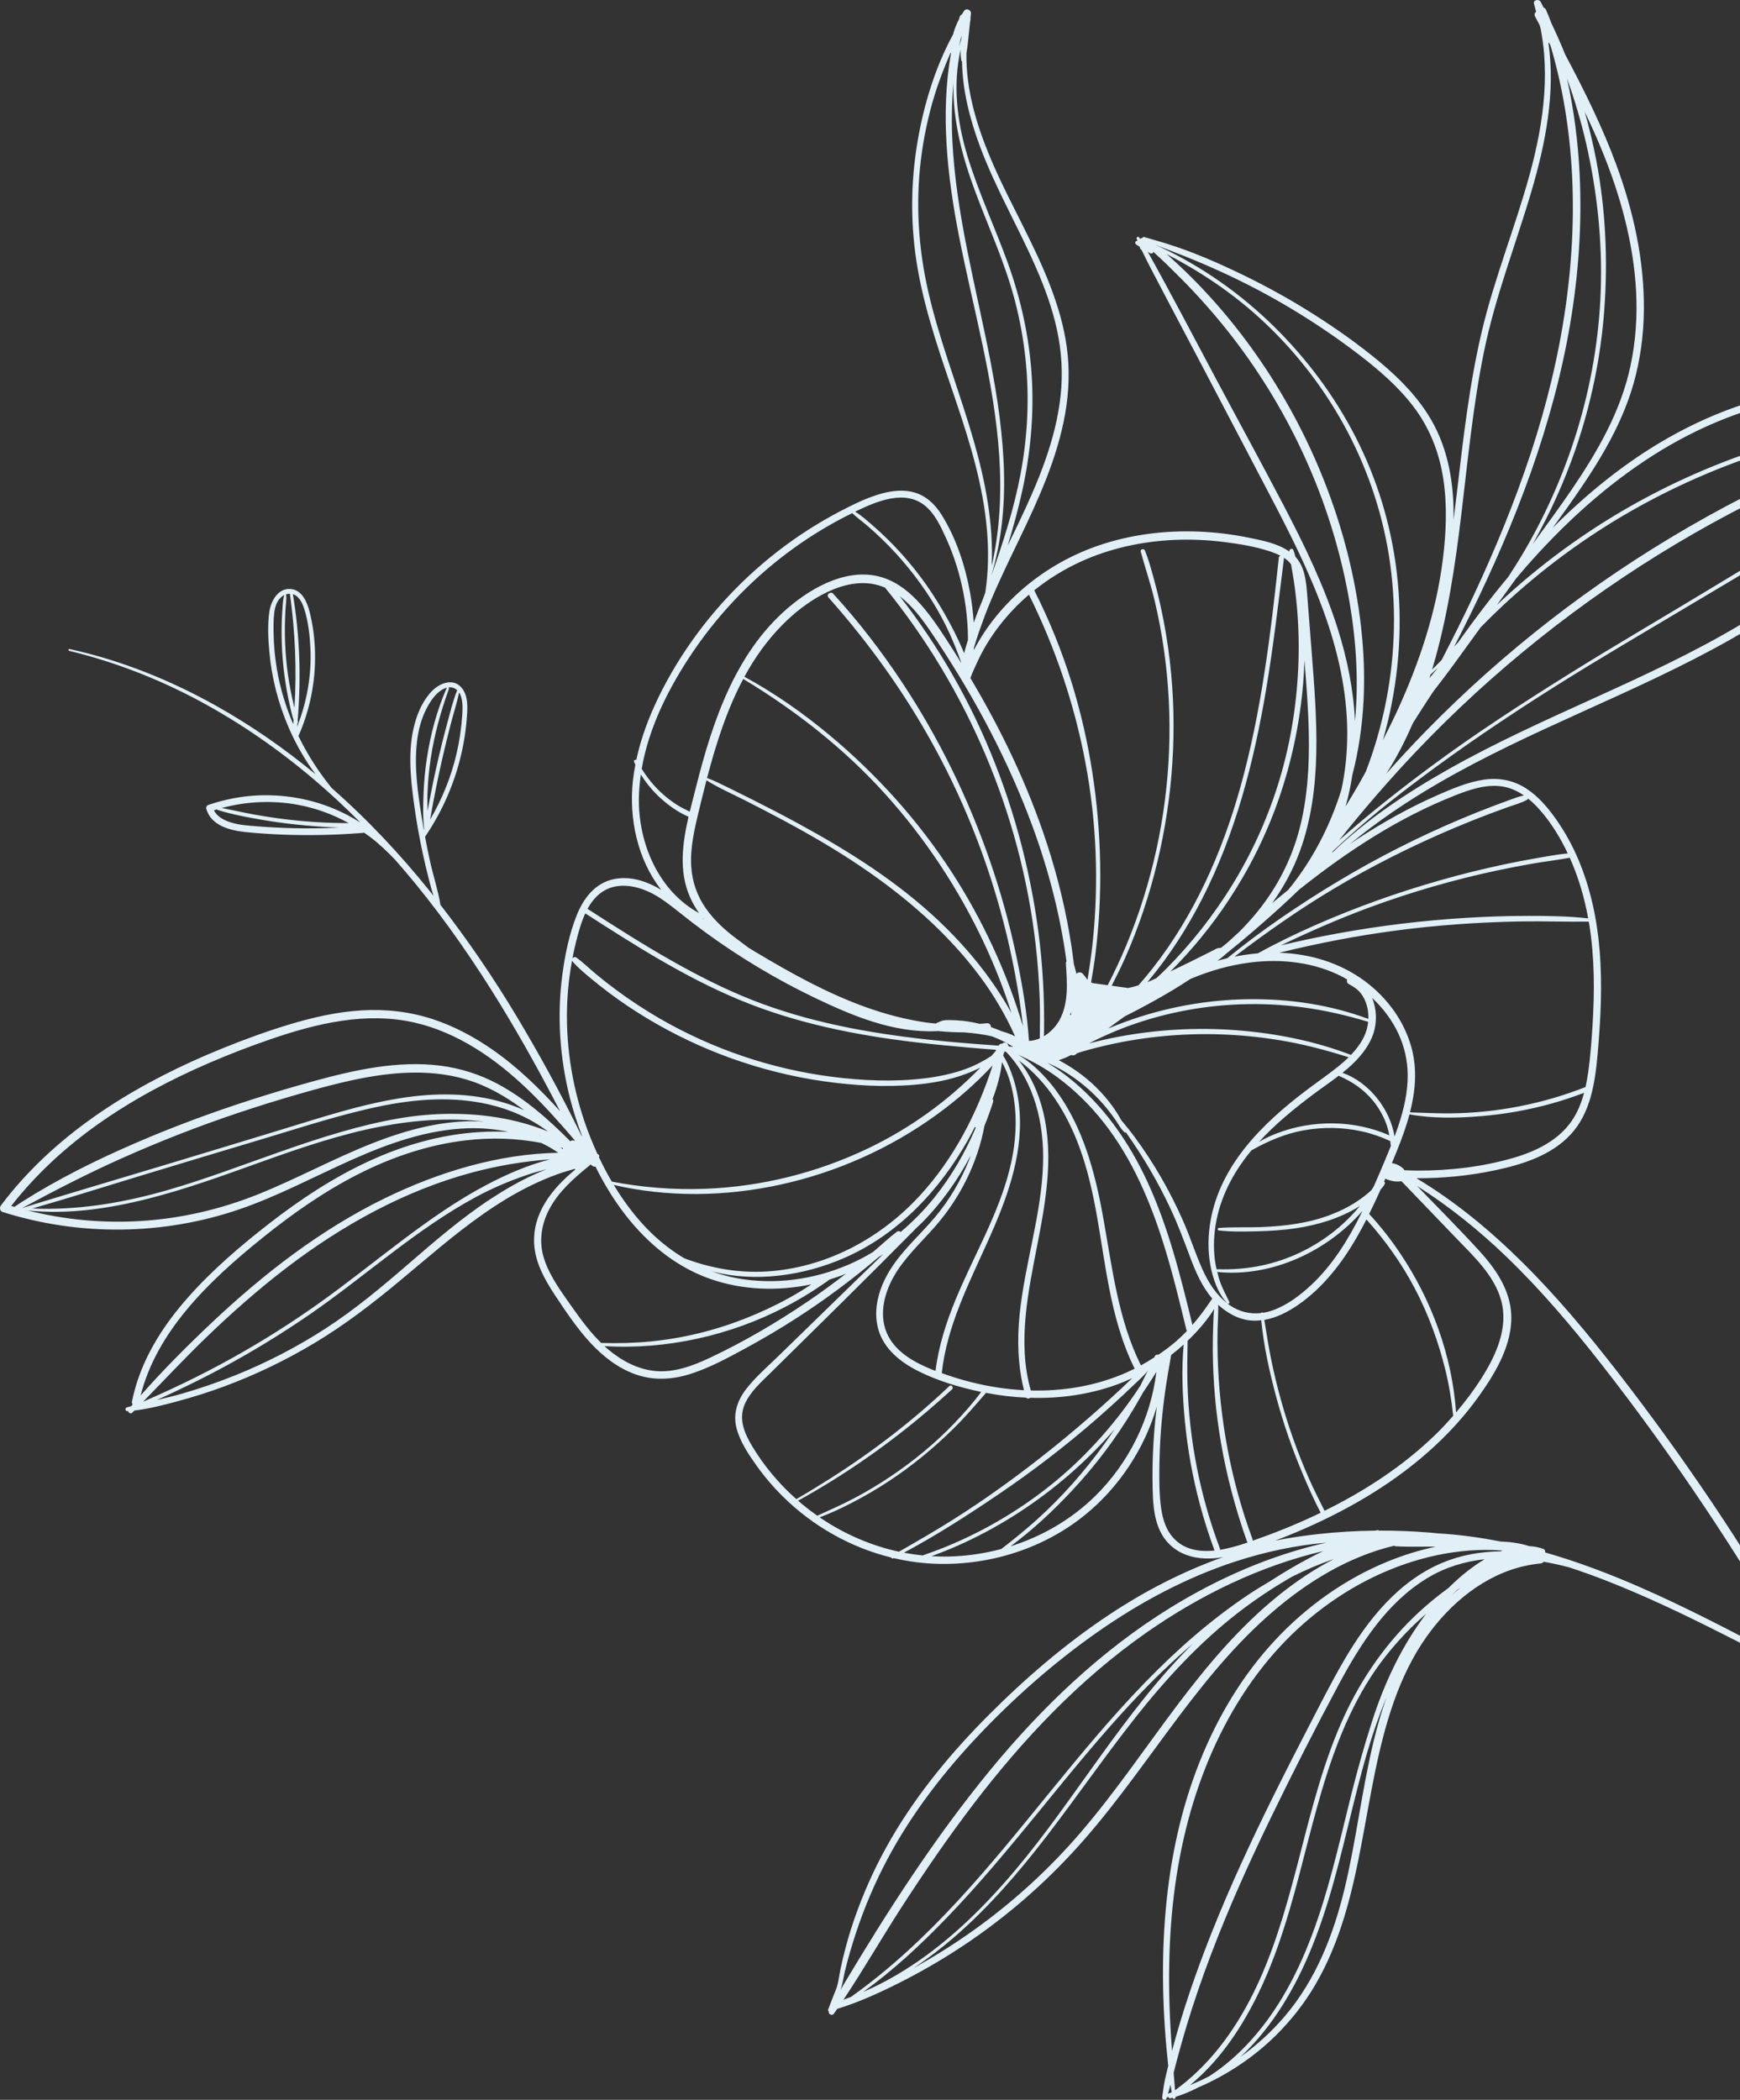 <svg width="358" height="432" viewBox="0 0 358 432" fill="none" xmlns="http://www.w3.org/2000/svg">
  <rect x="0" y="0" width="358" height="432" fill="#333333" stroke="none"/>
  <path d="M411.415 82.872C411.014 82.951 410.608 83.017 410.204 83.084C410.053 82.512 409.386 82.072 408.804 82.562C408.485 82.831 408.182 83.116 407.866 83.387C396.94 79.499 385.107 78.427 373.602 79.829C362.144 81.224 351.225 85.249 341.353 91.174C333.325 95.992 326.061 101.985 319.458 108.609C320.4 107.301 321.346 105.997 322.281 104.684C325.134 100.68 327.905 96.612 330.325 92.329C332.729 88.078 334.766 83.606 336.102 78.903C337.487 74.024 338.164 68.974 338.221 63.906C338.337 53.639 336.102 43.525 332.563 33.926C329.673 26.09 325.967 18.601 322.044 11.237C321.154 9.028 320.188 6.851 319.16 4.704C318.825 3.779 318.471 2.864 318.058 1.963C317.951 1.732 317.783 1.622 317.606 1.59C317.401 1.194 317.205 0.79 316.996 0.395C316.643 -0.273 315.391 -0.062 315.615 0.787C315.76 1.335 315.909 1.884 316.054 2.433C315.767 2.629 315.612 2.974 315.831 3.389C316.148 3.989 316.469 4.59 316.789 5.189C316.859 5.451 316.928 5.711 316.998 5.974C317.295 7.646 317.558 9.322 317.692 11.02C317.913 13.794 317.913 16.58 317.719 19.354C317.335 24.909 316.225 30.397 314.761 35.762C311.797 46.617 307.521 57.07 304.915 68.031C302.315 78.968 301.069 90.154 299.757 101.301C299.533 103.207 299.301 105.114 299.065 107.021C299.197 99.786 298.067 92.535 294.415 86.286C291.718 81.672 287.927 77.834 283.843 74.434C279.57 70.876 274.996 67.651 270.305 64.67C265.556 61.652 260.622 58.918 255.556 56.47C250.499 54.027 245.259 51.739 239.888 50.08C238.571 49.673 237.245 49.303 235.922 48.917C235.857 48.898 235.797 48.899 235.739 48.908C235.713 48.889 235.686 48.87 235.658 48.852C235.387 48.654 235.12 48.77 234.991 48.98C234.878 48.969 234.763 48.991 234.669 49.071C234.635 49.1 234.606 49.135 234.58 49.174C234.509 49.062 234.444 48.948 234.37 48.838C234.179 48.552 233.74 48.835 233.865 49.139C233.924 49.286 233.993 49.431 234.056 49.578C233.923 49.541 233.781 49.55 233.683 49.652C233.557 49.785 233.514 50.027 233.651 50.173C233.773 50.303 233.895 50.391 234.045 50.486C234.159 50.557 234.272 50.629 234.387 50.701C234.426 50.727 234.467 50.751 234.509 50.777C234.501 51.063 234.663 51.298 234.89 51.44C235.579 52.902 236.322 54.345 237.066 55.769C238.205 57.948 239.343 60.128 240.49 62.303C242.764 66.615 245.038 70.928 247.313 75.24C251.844 83.834 256.326 92.451 260.846 101.051C265.076 109.097 269.227 117.227 272.333 125.787C275.235 133.784 277.172 142.196 277.194 150.738C277.203 154.684 276.823 158.644 275.983 162.494C273.663 169.959 270.003 177.042 265.04 183.087C263.938 183.982 262.837 184.876 261.749 185.791C264.098 182.518 266.038 178.964 267.432 175.163C269.797 168.714 270.673 161.828 270.822 154.99C270.973 148.031 270.413 141.083 269.875 134.15C269.574 130.277 269.276 126.403 268.967 122.53C268.739 119.647 268.505 116.692 266.538 114.547C266.414 114.086 266.276 113.628 266.108 113.167C265.93 112.677 265.237 112.933 265.272 113.404C265.274 113.427 265.278 113.45 265.28 113.474C262.905 111.807 259.831 111.209 257.049 110.639C253.625 109.938 250.145 109.505 246.653 109.367C239.619 109.088 232.54 109.978 225.875 112.279C215.142 115.986 205.65 123.63 200.367 133.738C200.376 133.583 200.372 133.426 200.379 133.271C200.689 132.236 201.012 131.205 201.357 130.181C201.468 129.885 201.572 129.587 201.675 129.288C202.33 127.412 203.03 125.551 203.804 123.711C205.598 119.443 207.629 115.281 209.633 111.109C213.641 102.761 217.571 94.219 219.169 85.03C219.947 80.555 220.109 75.983 219.496 71.478C218.9 67.093 217.631 62.823 216.042 58.701C212.776 50.23 208.119 42.402 204.466 34.107C201.259 26.823 198.68 18.893 198.848 10.866C199.048 9.824 199.142 8.752 199.258 7.71C199.38 6.62 199.487 5.527 199.597 4.436C199.627 4.289 199.652 4.143 199.684 3.997C199.699 3.93 199.685 3.87 199.661 3.818C199.694 3.475 199.733 3.134 199.768 2.791C199.841 2.046 198.834 1.573 198.371 2.223C198.185 2.483 198.014 2.756 197.844 3.029C197.677 3.082 197.532 3.209 197.46 3.437C197.405 3.616 197.361 3.795 197.308 3.974C196.861 4.829 196.484 5.721 196.213 6.644C196.173 6.777 196.145 6.911 196.109 7.044C192.473 13.733 190.173 21.208 188.862 28.663C187.312 37.474 187.271 46.558 188.821 55.371C190.471 64.751 193.728 73.737 196.757 82.735C199.641 91.296 202.288 99.978 203.062 109.021C203.429 113.319 203.365 117.658 202.725 121.897C202.574 122.318 202.423 122.737 202.27 123.156C201.581 124.785 200.94 126.435 200.341 128.097C200.208 125.991 199.951 123.9 199.58 121.864C198.581 116.361 196.728 110.714 193.757 105.946C192.383 103.739 190.483 101.921 187.912 101.257C185.317 100.584 182.591 101.101 180.096 101.933C177.593 102.769 175.197 103.962 172.862 105.181C170.576 106.376 168.344 107.676 166.173 109.071C157.481 114.66 149.796 121.839 143.621 130.123C140.491 134.322 137.732 138.817 135.446 143.53C133.47 147.605 131.858 151.907 130.911 156.347C130.668 156.222 130.316 156.431 130.455 156.749C130.537 156.938 130.641 157.112 130.728 157.296C130.525 158.357 130.35 159.423 130.229 160.497C129.354 168.359 131.149 176.829 136.05 183.075C133.121 181.325 129.775 180.161 126.342 180.854C122.442 181.642 120.054 184.796 118.652 188.312C117.132 192.128 116.273 196.297 115.723 200.356C114.57 208.872 115.152 217.619 117.272 225.939C117.948 228.593 118.794 231.212 119.781 233.78C119.718 233.707 119.654 233.634 119.59 233.559C115.524 225.226 111.074 217.058 106.308 209.112C101.536 201.155 96.295 193.464 90.6 186.131C90.602 186.102 90.608 186.076 90.602 186.044C90.108 183.105 89.159 180.228 88.505 177.319C88.117 175.602 87.776 173.875 87.456 172.143C90.669 167.431 93.066 162.195 94.524 156.68C95.262 153.891 95.766 151.041 96.008 148.166C96.186 146.043 96.467 143.353 95.032 141.561C93.312 139.411 90.522 140.497 88.901 142.143C87.105 143.967 85.975 146.479 85.314 148.922C83.893 154.182 84.427 159.75 85.14 165.076C85.621 168.667 86.251 172.236 87.021 175.777C87.41 177.568 87.835 179.35 88.296 181.124C88.57 182.185 88.851 183.253 89.186 184.302C88.981 184.043 88.785 183.773 88.578 183.514C82.412 175.829 75.653 168.619 68.243 162.12C65.559 158.819 63.25 155.228 61.4 151.417C61.403 151.411 61.409 151.408 61.412 151.401C63.767 146.092 64.92 140.3 64.819 134.496C64.769 131.582 64.412 128.651 63.69 125.823C63.204 123.917 62.188 121.469 59.95 121.19C57.242 120.853 55.73 123.63 55.411 125.9C55.031 128.597 55.173 131.451 55.42 134.155C55.907 139.492 57.261 144.751 59.388 149.669C60.866 153.085 62.708 156.316 64.915 159.284C58.487 153.969 51.613 149.192 44.327 145.126C35.991 140.472 27.06 136.732 17.804 134.357C16.637 134.059 15.466 133.78 14.292 133.52C14.051 133.467 14.011 133.842 14.245 133.898C23.584 136.165 32.587 139.666 41.049 144.211C49.503 148.752 57.418 154.256 64.723 160.471C67.988 163.248 71.119 166.173 74.137 169.211C73.079 168.548 71.999 167.934 70.912 167.389C65.492 164.673 59.428 163.408 53.375 163.629C49.783 163.76 46.233 164.445 42.835 165.611C42.576 165.701 42.347 166.074 42.422 166.35C43.389 169.865 47.328 170.857 50.531 171.183C55.63 171.701 60.773 171.871 65.896 171.785C68.799 171.736 71.7 171.592 74.595 171.358C74.703 171.349 74.793 171.32 74.871 171.278C75.327 171.592 75.78 171.909 76.22 172.242C78.059 173.636 79.702 175.219 81.287 176.871C82.645 178.418 83.983 179.984 85.29 181.577C91.835 189.556 97.698 198.061 103.074 206.863C107.403 213.952 111.422 221.222 115.233 228.601C111.033 223.973 106.563 219.602 101.428 216.017C97.608 213.351 93.446 211.111 89.01 209.661C84.293 208.119 79.371 207.572 74.422 207.866C69.26 208.172 64.191 209.347 59.255 210.847C54.676 212.239 50.169 213.898 45.733 215.695C37.468 219.044 29.442 223.04 21.991 227.95C14.629 232.8 7.849 238.589 2.232 245.402C1.523 246.263 0.835 247.139 0.165 248.031C-0.143 248.443 -0.018 249.173 0.521 249.342C8.411 251.835 16.66 253.055 24.935 252.96C33.152 252.867 41.33 251.488 49.111 248.84C57.175 246.095 64.689 242.033 72.453 238.578C79.999 235.22 87.985 232.37 96.325 232.122C99.075 232.039 101.88 232.28 104.608 232.861C102.659 232.769 100.711 232.785 98.794 232.894C90.805 233.355 83.008 235.594 75.769 238.948C68.516 242.309 61.799 246.743 55.496 251.634C49.516 256.274 43.694 261.253 38.67 266.929C33.842 272.386 29.732 278.679 27.774 285.756C27.536 286.616 27.327 287.482 27.147 288.353C27.095 288.605 27.174 288.792 27.31 288.923C27.199 289.053 27.081 289.178 26.97 289.309C26.694 289.382 26.415 289.446 26.14 289.522C25.645 289.66 25.725 290.362 26.259 290.324C26.294 290.321 26.331 290.317 26.366 290.313C26.454 290.667 26.9 290.954 27.211 290.643C27.36 290.493 27.505 290.341 27.655 290.19C30.607 289.844 33.547 289.085 36.402 288.32C39.719 287.433 42.995 286.398 46.215 285.201C52.672 282.801 58.894 279.795 64.799 276.248C70.979 272.537 76.656 268.167 82.191 263.566C87.814 258.891 93.319 254.044 99.31 249.837C102.494 247.601 105.814 245.554 109.319 243.855C111.057 243.012 112.834 242.245 114.654 241.59C115.836 241.165 117.043 240.829 118.244 240.47C118.285 240.518 118.338 240.559 118.399 240.582C113.606 244.506 109.484 249.627 109.912 256.062C110.168 259.929 112.172 263.415 114.263 266.574C116.484 269.932 118.761 273.336 121.506 276.292C124.089 279.074 127.176 281.49 130.792 282.761C134.62 284.107 138.562 283.822 142.372 282.56C146.28 281.266 149.979 279.239 153.587 277.279C157.127 275.354 160.598 273.296 163.985 271.113C169.869 267.321 175.482 263.119 180.817 258.588C181.107 258.408 181.398 258.231 181.685 258.045C179.646 260.016 177.61 261.988 175.577 263.965C170.453 268.949 165.332 273.938 160.212 278.928C157.959 281.124 155.487 283.24 153.552 285.73C151.697 288.116 150.744 290.926 151.562 293.918C152.323 296.704 154.038 299.25 155.699 301.58C157.311 303.842 159.124 305.953 161.099 307.904C167.241 313.973 175.004 318.375 183.375 320.433C183.422 320.585 183.567 320.697 183.754 320.601C183.786 320.584 183.818 320.566 183.85 320.55C186.039 321.064 188.264 321.424 190.515 321.602C202.125 322.524 214.114 319.058 223.193 311.704C230.238 305.996 235.457 298.079 238.006 289.384C237.698 291.836 237.479 294.296 237.33 296.732C237.135 299.919 237.078 303.115 237.15 306.307C237.208 308.878 237.365 311.497 238.242 313.938C239.108 316.348 240.758 318.317 243.067 319.457C245.545 320.681 248.426 320.844 251.123 320.437C251.325 320.407 251.524 320.354 251.727 320.319C243.442 323.248 235.587 327.302 228.257 332.162C219.29 338.106 211.077 345.16 203.484 352.764C195.868 360.393 188.918 368.751 183.465 378.073C180.678 382.836 178.319 387.851 176.41 393.027C175.44 395.659 174.586 398.343 173.883 401.059C173.538 402.39 173.222 403.73 172.936 405.074C172.638 406.472 172.512 408.028 171.978 409.352C171.433 410.7 170.898 412.047 170.396 413.411C170.331 413.591 170.404 413.736 170.524 413.818C170.373 414.364 171.211 414.798 171.566 414.291C171.801 413.958 172.025 413.62 172.257 413.285C176.631 411.951 180.841 410.028 184.919 407.982C189.354 405.757 193.66 403.266 197.802 400.538C206.046 395.106 213.626 388.678 220.361 381.461C227.772 373.52 234.014 364.61 240.47 355.904C246.569 347.679 252.912 339.56 260.573 332.715C267.633 326.408 275.829 321.069 285.011 318.48C285.632 318.305 286.257 318.148 286.884 318C286.927 318.061 286.991 318.109 287.09 318.115C289.853 318.288 292.652 318.156 295.427 318.197C292.039 318.91 288.712 319.942 285.511 321.251C276.741 324.839 268.861 330.461 262.402 337.373C255.623 344.626 250.456 353.323 246.799 362.526C242.941 372.237 240.77 382.518 239.843 392.908C238.892 403.579 239.201 414.352 240.357 424.998C240.139 425.899 239.918 426.8 239.717 427.705C239.441 428.944 239.294 430.214 239.107 431.47C239.03 431.985 239.872 432.233 240.017 431.709C240.037 431.636 240.06 431.564 240.081 431.491C240.202 431.467 240.321 431.436 240.44 431.409C240.453 431.583 240.583 431.752 240.786 431.7C240.943 431.66 241.097 431.607 241.254 431.564C241.335 431.942 241.893 431.851 241.864 431.459C241.862 431.435 241.859 431.412 241.858 431.388C243.45 430.903 244.995 430.249 246.485 429.469C248.368 428.676 250.195 427.748 251.946 426.743C255.747 424.559 259.289 421.91 262.414 418.834C265.614 415.684 268.405 412.136 270.665 408.255C273.187 403.922 275.08 399.264 276.547 394.476C279.564 384.633 280.865 374.4 282.955 364.346C284.959 354.71 287.74 344.869 293.5 336.74C298.392 329.837 305.406 323.987 313.829 322.143C314.864 321.916 315.912 321.754 316.967 321.649C317.265 321.619 317.472 321.483 317.597 321.297C319.156 321.571 320.705 321.904 322.232 322.294C322.441 322.347 322.648 322.402 322.857 322.456C325.409 323.294 327.942 324.199 330.444 325.178C338.661 328.388 346.624 332.203 354.492 336.182C358.217 338.068 361.974 339.923 365.62 341.961C368.309 343.463 370.99 345.143 373.291 347.221C376.107 352.348 378.846 357.516 381.51 362.723C382.129 363.933 382.821 365.102 383.501 366.279C383.904 366.974 385.002 366.556 384.679 365.771C382.896 361.44 380.717 357.271 378.518 353.128C378.541 353.057 378.543 352.977 378.505 352.887C377.955 351.606 377.273 350.433 376.489 349.348C374.208 345.099 371.856 340.884 369.442 336.711C363.961 327.24 358.179 317.938 352.065 308.861C345.98 299.827 339.599 290.99 332.917 282.388C326.766 274.47 320.333 266.737 313.2 259.677C306.608 253.152 299.399 247.171 291.429 242.395C296.849 242.427 302.273 241.89 307.573 240.77C313.202 239.581 319.092 237.75 323.13 233.425C327.28 228.98 328.187 222.662 328.706 216.852C329.337 209.779 329.7 202.647 329.121 195.556C328.595 189.129 327.251 182.727 324.718 176.778C323.476 173.864 321.942 171.066 320.109 168.481C318.438 166.124 316.495 163.826 314.05 162.238C311.409 160.521 308.398 159.942 305.288 160.403C301.984 160.892 298.815 162.254 295.772 163.585C289.989 166.117 284.467 169.217 279.187 172.671C278.708 172.983 278.243 173.317 277.769 173.636C283.417 168.968 289.533 164.847 295.85 161.177C305.413 155.621 315.487 151.001 325.552 146.441C335.814 141.792 346.114 137.171 355.931 131.624C365.757 126.073 374.885 119.545 382.904 111.583C391.048 103.496 398.261 94.498 406.748 86.754C407.491 86.076 408.256 85.422 409.019 84.765C409.042 84.757 409.066 84.75 409.089 84.742C409.156 84.763 409.223 84.78 409.289 84.801C409.576 84.893 409.797 84.696 409.852 84.474C410.46 84.256 411.069 84.036 411.689 83.85C412.252 83.686 411.984 82.759 411.415 82.872ZM95.101 147.151C94.927 149.837 94.527 152.507 93.913 155.127C92.802 159.865 90.956 164.419 88.496 168.616C89.24 164.326 90.083 160.052 91.061 155.807C91.587 153.525 92.147 151.25 92.735 148.983C93.298 146.817 93.995 144.662 94.462 142.471C95.311 143.743 95.189 145.792 95.101 147.151ZM93.399 141.562C93.658 141.673 93.877 141.821 94.068 141.996C93.188 144.184 92.632 146.526 92.016 148.796C91.404 151.05 90.832 153.315 90.295 155.588C89.415 159.311 88.66 163.062 87.973 166.825C87.931 165.635 87.909 164.443 87.953 163.244C88.041 160.823 88.267 158.407 88.627 156.013C89.36 151.125 90.686 146.368 92.365 141.724C92.415 141.583 92.342 141.474 92.241 141.422C92.626 141.372 93.016 141.397 93.399 141.562ZM86.82 168.49C85.982 163.283 85.179 157.88 85.79 152.603C86.066 150.216 86.667 147.866 87.78 145.726C88.352 144.627 89.055 143.504 89.967 142.652C90.516 142.14 91.227 141.641 91.983 141.462C91.956 141.484 91.924 141.495 91.907 141.535C89.902 146.107 88.596 150.985 87.841 155.915C87.463 158.388 87.227 160.883 87.135 163.381C87.05 165.751 86.986 168.231 87.274 170.595C87.251 170.63 87.23 170.666 87.207 170.701C87.079 169.965 86.939 169.229 86.82 168.49ZM62.635 125.394C63.419 127.904 63.73 130.646 63.86 133.263C64.136 138.806 63.172 144.373 61.125 149.526C61.148 149.296 61.168 149.067 61.188 148.837C61.275 148.768 61.331 148.662 61.31 148.525C61.293 148.415 61.267 148.308 61.246 148.198C61.97 139.549 61.7 130.801 60.254 122.24C60.544 122.328 60.823 122.473 61.083 122.691C61.888 123.368 62.328 124.413 62.635 125.394ZM59.649 122.149C60.724 129.923 61.07 137.771 60.587 145.594C60.552 145.461 60.514 145.328 60.482 145.194C60.23 144.161 60.003 143.121 59.801 142.077C59.382 139.91 59.066 137.721 58.871 135.522C58.67 133.272 58.583 131.01 58.615 128.751C58.63 127.687 58.674 126.625 58.725 125.563C58.775 124.513 58.996 123.366 58.868 122.322C58.867 122.302 58.851 122.292 58.844 122.275C59.108 122.188 59.377 122.144 59.649 122.149ZM56.953 137.555C56.548 135.125 56.327 132.668 56.288 130.205C56.266 128.892 56.26 127.556 56.404 126.249C56.542 124.98 56.896 123.657 57.909 122.801C58.092 122.645 58.292 122.523 58.495 122.421C58.188 123.377 58.177 124.5 58.096 125.488C58.003 126.63 57.961 127.773 57.942 128.917C57.907 131.115 57.979 133.315 58.157 135.505C58.34 137.747 58.626 139.98 59.027 142.193C59.231 143.319 59.464 144.44 59.725 145.554C59.925 146.406 60.11 147.287 60.399 148.119C60.375 148.406 60.347 148.694 60.32 148.98C58.772 145.327 57.61 141.504 56.953 137.555ZM61.358 165.585C65.007 166.262 68.513 167.557 71.754 169.343C71.25 169.339 70.748 169.334 70.245 169.328C69.072 169.311 67.9 169.276 66.728 169.225C64.259 169.113 61.799 168.909 59.345 168.622C56.934 168.341 54.532 167.982 52.144 167.546C49.966 167.15 47.81 166.646 45.637 166.23C50.749 164.849 56.147 164.617 61.358 165.585ZM60.125 170.378C57.733 170.317 55.345 170.191 52.962 170.002C51.135 169.857 49.259 169.753 47.499 169.202C46.123 168.77 44.659 168.033 44.016 166.697C44.223 166.63 44.435 166.58 44.642 166.516C44.67 166.556 44.697 166.598 44.754 166.617C47.085 167.38 49.516 167.856 51.925 168.309C54.31 168.757 56.71 169.129 59.12 169.424C61.528 169.718 63.948 169.938 66.368 170.093C67.524 170.166 68.68 170.22 69.838 170.258C66.605 170.416 63.364 170.462 60.125 170.378ZM329.491 30.676C333.339 40.032 336.106 49.893 336.627 60.033C336.888 65.083 336.539 70.183 335.497 75.133C334.486 79.938 332.724 84.539 330.499 88.908C326.327 97.096 320.734 104.509 315.345 111.943C318.857 105.736 321.811 99.213 324.141 92.476C327.349 83.207 329.354 73.528 330.077 63.748C330.836 53.489 330.359 43.11 328.431 32.999C327.791 29.637 326.99 26.305 326.058 23.011C327.269 25.532 328.424 28.082 329.491 30.676ZM294.332 138.785C294.808 138.346 295.29 137.915 295.758 137.465C295.746 137.486 295.735 137.509 295.725 137.531C295.183 138.183 294.642 138.838 294.111 139.5C294.188 139.262 294.256 139.024 294.332 138.785ZM294.895 142.26C297.77 138.628 300.448 134.834 303.172 131.091C303.661 130.417 304.149 129.742 304.639 129.068C306.107 127.572 307.597 126.096 309.129 124.665C317.202 117.12 326.15 110.51 335.756 105.043C345.825 99.312 356.59 94.8 367.731 91.616C377.487 88.828 387.549 87.063 397.675 86.355C396.702 86.659 395.729 86.964 394.76 87.28C389.286 89.061 383.875 91.037 378.54 93.2C367.866 97.525 357.505 102.602 347.537 108.368C337.603 114.116 328.056 120.522 318.988 127.556C309.928 134.586 301.355 142.234 293.34 150.433C290.565 153.272 287.863 156.19 285.229 159.169C287.3 155.946 289.072 152.51 290.604 148.97C290.681 148.834 290.756 148.697 290.834 148.561C291.447 147.599 292.051 146.632 292.67 145.673C293.407 144.531 294.148 143.394 294.895 142.26ZM325.003 35.767C324.677 29.21 323.839 22.63 322.418 16.19C323.99 20.546 325.306 24.992 326.342 29.506C328.622 39.435 329.708 49.684 329.346 59.872C328.999 69.678 327.304 79.441 324.416 88.816C321.623 97.879 317.73 106.597 312.83 114.718C312.017 116.066 311.168 117.39 310.303 118.704C306.699 123.019 303.298 127.503 300.05 132.094C299.768 132.411 299.478 132.719 299.191 133.033C300.349 130.771 301.499 128.506 302.615 126.226C307.254 116.739 311.488 107.045 315.002 97.083C318.486 87.199 321.289 77.048 323.045 66.709C324.777 56.5 325.52 46.114 325.003 35.767ZM300.634 106.064C301.999 94.765 303.057 83.404 305.349 72.242C307.668 60.951 311.884 50.25 315.128 39.221C318.001 29.452 320.05 19.024 318.592 8.839C318.636 8.828 318.679 8.818 318.718 8.799C318.805 8.962 318.894 9.127 318.981 9.29C319.031 9.455 319.086 9.619 319.134 9.786C319.854 12.244 320.475 14.733 321.013 17.239C322.078 22.209 322.799 27.253 323.205 32.321C324.028 42.587 323.568 52.946 322.115 63.135C320.652 73.387 318.168 83.462 314.933 93.294C311.663 103.235 307.666 112.929 303.24 122.406C301.137 126.909 298.906 131.344 296.628 135.755C296.196 136.2 295.77 136.65 295.33 137.087C295.099 137.316 294.869 137.544 294.64 137.773C294.706 137.558 294.776 137.343 294.839 137.128C297.808 126.991 299.371 116.532 300.634 106.064ZM243.432 52.588C246.023 53.607 248.58 54.708 251.113 55.86C256.125 58.142 261.011 60.703 265.731 63.539C270.503 66.406 275.12 69.529 279.539 72.914C283.669 76.079 287.669 79.509 290.831 83.671C294.178 88.078 296.162 93.178 296.972 98.636C297.781 104.081 297.544 109.643 296.861 115.087C295.499 125.927 292.02 136.377 287.464 146.273C286.53 148.301 285.539 150.299 284.523 152.283C284.892 151.004 285.235 149.72 285.545 148.426C287.944 138.424 288.586 127.982 287.378 117.765C286.222 107.981 283.318 98.455 278.8 89.699C274.471 81.311 268.762 73.684 262.024 67.08C255.277 60.466 247.455 54.937 238.899 50.911C238.574 50.759 238.242 50.621 237.912 50.48C237.891 50.463 237.87 50.448 237.848 50.431C239.715 51.132 241.577 51.858 243.432 52.588ZM275.228 129.324C272.448 120.533 268.406 112.211 264.147 104.055C259.617 95.382 254.915 86.798 250.311 78.165C245.638 69.404 241.042 60.599 236.217 51.92C236.197 51.884 236.174 51.847 236.154 51.81L236.586 52.082C236.807 52.22 237.184 52.197 237.273 51.896C237.284 51.861 237.286 51.826 237.293 51.791C237.432 51.925 237.565 52.065 237.708 52.194C238.617 53.018 239.514 53.853 240.386 54.714C242.093 56.4 243.802 58.079 245.443 59.829C248.754 63.362 251.884 67.052 254.78 70.933C260.546 78.657 265.422 87.045 269.269 95.882C273.227 104.974 276.099 114.547 277.738 124.327C279.065 132.243 279.545 140.361 278.784 148.358C278.481 141.896 277.183 135.507 275.228 129.324ZM278.238 159.45C280.829 149.537 281.182 139.123 280.032 128.962C278.865 118.654 276.23 108.513 272.419 98.87C268.794 89.699 264.077 80.95 258.406 72.879C253.096 65.322 246.965 58.381 240.038 52.275C246.843 55.808 253.214 60.044 258.933 65.217C265.888 71.51 271.803 78.961 276.355 87.161C281.006 95.538 284.224 104.694 285.746 114.156C287.354 124.151 287.125 134.414 285.165 144.342C284.197 149.246 282.809 154.073 281.014 158.741C280.544 159.564 280.091 160.396 279.637 161.227C278.723 162.802 277.791 164.367 276.841 165.922C277.454 163.797 277.912 161.634 278.238 159.45ZM268.379 135.84C268.798 140.846 269.181 145.856 269.282 150.876C269.414 157.533 269.025 164.291 267.31 170.75C265.676 176.899 262.762 182.552 258.768 187.498C257.58 188.969 256.316 190.356 254.999 191.679C254.17 192.426 253.354 193.185 252.532 193.938C252.161 194.236 251.794 194.538 251.422 194.835C251.348 194.893 251.266 194.951 251.188 195.009C250.982 195.018 250.773 195.011 250.572 195.063C250.296 195.134 250.031 195.303 249.778 195.431C249.244 195.703 248.708 195.972 248.173 196.242C247.103 196.78 246.029 197.315 244.954 197.846C243.581 198.524 242.201 199.185 240.824 199.853C245.327 195.337 249.38 190.379 252.887 185.05C257.061 178.71 260.473 171.872 262.988 164.708C265.713 156.944 267.436 148.8 268.123 140.602C268.252 139.02 268.33 137.43 268.379 135.84ZM277.468 202.424C278.339 202.904 279.216 203.43 279.859 204.202C280.511 204.982 280.964 205.919 281.23 206.898C281.473 207.789 281.568 208.71 281.534 209.626C273.668 206.694 265.251 205.464 256.865 205.569C248.237 205.677 239.656 207.254 231.55 210.208C230.353 210.644 229.168 211.114 227.994 211.609C229.119 210.756 230.255 209.913 231.411 209.1C234.809 207.398 238.15 205.582 241.394 203.632C242.579 202.918 243.747 202.174 244.902 201.411C248.806 199.76 252.896 198.564 257.209 198.018C263.657 197.202 270.398 197.948 276.218 200.964C276.546 201.135 276.863 201.328 277.185 201.513C277.037 201.807 277.117 202.232 277.468 202.424ZM282.623 206.169C282.536 205.88 282.429 205.589 282.307 205.297C284.534 207.389 286.408 209.85 287.694 212.601C288.921 215.231 289.582 218.061 289.629 220.963C289.687 224.6 288.848 228.203 287.7 231.634C287.454 232.369 287.19 233.099 286.919 233.824C286.477 230.942 285.087 228.122 283.311 225.909C281.493 223.644 278.998 221.669 276.198 220.718C278.705 218.71 280.959 216.438 282.248 213.478C283.244 211.191 283.341 208.547 282.623 206.169ZM257.69 316.613C253.218 304.539 250.871 291.754 250.529 278.891C250.482 277.079 250.478 275.267 250.516 273.456C250.551 271.785 250.687 270.103 250.647 268.432C252.568 270.213 254.954 271.523 257.61 271.685C258.248 271.725 258.875 271.686 259.497 271.615C260.002 276.869 261.165 282.118 262.524 287.2C263.996 292.7 265.849 298.098 268.075 303.339C269.199 305.987 270.378 308.654 271.719 311.209C271.359 311.382 271.003 311.567 270.642 311.737C266.428 313.722 262.099 315.452 257.702 316.984C257.731 316.871 257.738 316.749 257.69 316.613ZM214.789 206.951C214.727 203.554 214.532 200.159 214.216 196.776C213.583 190.005 212.441 183.296 210.872 176.681C207.741 163.492 202.775 150.7 196.042 138.927C192.8 133.258 189.148 127.84 185.144 122.687C188.345 125.141 190.779 128.846 192.911 132.073C200.766 143.96 207.519 156.641 212.441 170.026C215.744 179.011 218.151 188.306 219.427 197.766C219.343 197.902 219.287 198.055 219.299 198.228C219.564 202.083 219.914 206.457 217.933 209.96C217.214 211.23 216.092 212.397 214.78 213.184C214.849 211.105 214.829 209.018 214.789 206.951ZM170.457 122.915C179.515 133.109 187.396 144.309 193.695 156.411C199.987 168.498 204.683 181.433 207.677 194.723C208.515 198.443 209.215 202.194 209.79 205.964C210.053 207.684 210.271 209.41 210.477 211.138C207.108 199.94 202.176 189.249 195.81 179.427C188.949 168.839 180.317 159.261 170.619 151.195C165.185 146.676 159.376 142.594 153.158 139.226C155.292 135.304 157.88 131.646 161.109 128.416C163.468 126.057 166.151 123.941 169.1 122.368C172.185 120.722 175.725 119.582 179.254 120.089C180.257 120.234 181.195 120.518 182.087 120.893C190.579 131.32 197.544 142.975 202.787 155.354C208.049 167.78 211.538 180.914 213.08 194.319C213.51 198.053 213.784 201.804 213.917 205.56C214.012 208.248 213.958 210.934 213.937 213.621C213.226 213.932 212.477 214.118 211.712 214.145C211.312 208.283 210.31 202.418 209.107 196.692C207.709 190.031 205.883 183.457 203.653 177.025C199.191 164.151 193.129 151.742 185.597 140.382C181.345 133.969 176.637 127.832 171.435 122.156C170.901 121.566 169.924 122.315 170.457 122.915ZM214.606 239.418C214.279 249.955 210.824 260.052 209.777 270.498C209.253 275.707 209.415 280.929 210.679 286.005C208.926 285.913 207.175 285.738 205.436 285.479C201.465 284.886 197.544 283.869 193.765 282.496C194.813 272.854 199.312 264.113 203.237 255.39C206.992 247.045 210.393 238.162 209.79 228.851C209.639 226.526 209.228 224.22 208.526 221.998C208.012 220.367 207.344 218.651 206.405 217.16C206.469 216.942 206.533 216.723 206.597 216.505C206.653 216.438 206.711 216.371 206.768 216.304C206.874 216.365 206.983 216.424 207.089 216.485C212.843 222.55 214.861 231.235 214.606 239.418ZM209.613 218.155C215.497 222.516 219.478 228.999 222.029 235.853C225.531 245.26 226.298 255.324 228.23 265.103C229.348 270.76 230.87 276.399 233.455 281.577C232.918 281.845 232.375 282.103 231.826 282.347C225.61 285.102 218.84 286.235 212.084 286.063C209.263 276.201 211.575 265.626 213.482 255.82C215.338 246.286 217.028 236.386 214.114 226.881C213.142 223.708 211.663 220.719 209.613 218.155ZM204.227 226.075C204.469 225.452 204.695 224.822 204.899 224.182C205.322 222.859 205.671 221.507 205.923 220.14C206.022 219.599 206.095 219.052 206.168 218.506C206.679 219.517 207.161 220.539 207.53 221.631C208.207 223.63 208.614 225.715 208.822 227.814C209.25 232.16 208.749 236.543 207.673 240.761C205.299 250.078 200.303 258.434 196.653 267.263C194.695 272.002 193.111 276.924 192.478 282.025C192.266 281.943 192.048 281.874 191.837 281.789C188.342 280.38 184.584 278.37 182.768 274.896C180.735 271.01 181.778 266.414 183.814 262.756C186.025 258.784 189.489 255.66 192.45 252.267C197.57 246.403 201.122 239.246 202.557 231.609C203.205 230.008 203.797 228.383 204.324 226.737C204.408 226.478 204.35 226.252 204.227 226.075ZM189.219 246.011C181.304 254.594 170.596 260.442 158.879 261.497C152.696 262.054 146.563 261.058 140.783 258.866C137.52 256.928 134.568 254.451 131.995 251.572C129.849 249.17 127.957 246.546 126.287 243.783C137.498 246.365 149.216 246.178 160.445 243.74C172.078 241.215 183.152 236.272 192.784 229.276C196.893 226.292 200.76 222.916 204.23 219.189C201.067 229.018 196.248 238.391 189.219 246.011ZM142.208 178.14C141.998 174.326 142.899 170.516 143.785 166.836C144.289 164.748 144.806 162.64 145.355 160.529C147.799 162.079 150.515 163.26 153.093 164.565C155.862 165.969 158.621 167.396 161.356 168.865C166.777 171.779 172.1 174.873 177.198 178.327C186.455 184.599 195.057 192.023 201.736 201.04C204.542 204.828 206.928 208.911 208.854 213.206C208.049 212.801 207.205 212.472 206.341 212.234C206.278 212.217 206.214 212.204 206.15 212.187C205.413 211.861 204.663 211.573 203.9 211.315C203.888 210.885 203.577 210.449 203.024 210.513C202.537 210.57 202.052 210.594 201.567 210.637C200.431 210.358 199.28 210.143 198.119 210.016C197.207 209.916 196.289 209.864 195.372 209.862C194.947 209.861 194.506 209.858 194.085 209.936C193.628 210.019 193.205 210.289 192.761 210.432C192.673 210.461 192.624 210.521 192.581 210.582C191.889 210.512 191.197 210.449 190.504 210.35C186.333 209.743 182.243 208.663 178.275 207.25C170.236 204.389 162.748 200.22 155.448 195.851C154.979 195.57 154.514 195.285 154.048 195.003C153.238 194.4 152.429 193.794 151.62 193.191C149.242 191.42 147.019 189.411 145.298 186.983C143.436 184.364 142.385 181.348 142.208 178.14ZM144.816 189.15C144.731 189.082 144.647 189.013 144.563 188.943C144.569 188.922 144.586 188.906 144.591 188.883C144.662 188.976 144.745 189.06 144.816 189.15ZM145.477 160.057C147.313 153.048 149.538 146.036 152.919 139.687C163.652 146.158 173.555 153.896 181.985 163.196C190.362 172.438 197.361 183.047 202.619 194.352C204.741 198.913 206.574 203.604 208.099 208.396C204.216 201.397 199.084 195.088 193.289 189.583C184.628 181.357 174.462 174.974 164.002 169.295C160.926 167.624 157.814 166.018 154.688 164.445C153.16 163.677 151.629 162.91 150.092 162.161C148.573 161.421 147.063 160.639 145.477 160.057ZM215.656 218.718C217.024 219.334 218.36 220.021 219.625 220.827C222.729 222.807 225.52 225.29 227.827 228.159C228.457 228.942 229.063 229.748 229.63 230.579C230.196 231.407 230.656 232.358 231.437 232.995C231.515 233.059 231.603 232.987 231.611 232.902C235.137 237.862 238.253 243.137 240.822 248.647C242.32 251.857 243.564 255.157 244.803 258.473C245.948 261.541 247.26 264.645 249.413 267.15C248.147 269.056 246.817 270.876 245.338 272.575C242.912 262.599 240.42 252.546 236.104 243.189C232.247 234.829 226.821 227.067 219.49 221.391C218.251 220.433 216.95 219.541 215.601 218.729C215.618 218.724 215.636 218.721 215.656 218.718ZM247.353 261.042C245.95 257.908 244.919 254.62 243.548 251.471C240.836 245.245 237.452 239.329 233.414 233.867C232.553 232.704 231.638 231.584 230.711 230.472C230.684 230.424 230.656 230.373 230.629 230.323C230.185 229.518 229.695 228.729 229.166 227.977C228.064 226.414 226.827 224.956 225.457 223.621C223.205 221.423 220.624 219.584 217.844 218.113C218.617 217.854 219.377 217.563 220.104 217.189C220.142 217.169 220.177 217.145 220.216 217.125C220.296 217.098 220.377 217.075 220.458 217.047C220.71 217.172 221.015 217.18 221.303 216.942C221.411 216.852 221.523 216.762 221.631 216.672C221.937 216.576 222.242 216.468 222.55 216.378C224.51 215.804 226.491 215.301 228.486 214.863C232.433 213.998 236.435 213.398 240.461 213.066C248.538 212.4 256.717 212.804 264.691 214.25C269.032 215.039 273.285 216.188 277.49 217.508C276.814 218.171 276.1 218.794 275.371 219.384C274.987 219.695 274.593 219.995 274.2 220.297C274.194 220.302 274.191 220.305 274.185 220.308C272.341 221.722 270.428 223.051 268.577 224.456C259.657 231.227 251.039 239.747 249.052 251.238C248.542 254.186 248.484 257.24 249.013 260.189C249.508 262.942 250.531 266.038 252.484 268.109C250.142 266.288 248.554 263.729 247.353 261.042ZM220.152 208.821C220.194 208.699 220.242 208.577 220.281 208.454C220.307 208.381 220.333 208.309 220.359 208.236C220.367 208.424 220.379 208.611 220.386 208.799C220.309 208.782 220.228 208.783 220.152 208.821ZM224.109 214.647C224.118 214.639 224.129 214.632 224.138 214.624C224.295 214.543 224.446 214.455 224.603 214.375C226.485 213.427 228.408 212.565 230.365 211.784C234.306 210.216 238.388 209.01 242.541 208.151C250.865 206.427 259.457 206.111 267.885 207.221C272.477 207.826 277.062 208.87 281.496 210.221C281.389 211.269 281.107 212.301 280.649 213.26C279.977 214.668 279.03 215.906 277.956 217.029C270.462 214.151 262.397 212.563 254.411 211.951C246.233 211.323 237.958 211.8 229.903 213.331C227.957 213.703 226.026 214.15 224.109 214.647ZM275.429 221.32C278.182 222.502 280.617 224.132 282.541 226.511C283.6 227.822 284.462 229.282 285.086 230.849C285.443 231.748 285.676 232.65 285.848 233.568C278.586 230.39 270.056 230.331 262.675 233.175C261.408 233.663 260.189 234.242 259.029 234.92C262.407 231.238 266.3 228.055 270.299 225.068C271.951 223.832 273.73 222.624 275.429 221.32ZM252.936 267.862C252.359 266.635 251.705 265.454 251.21 264.189C250.888 263.369 250.647 262.523 250.438 261.668C250.449 261.669 250.452 261.68 250.464 261.682C261.591 262.829 273.079 257.443 280.319 249.125C280.227 249.313 280.145 249.505 280.052 249.691C277.378 255.056 274.153 260.293 269.732 264.404C267.461 266.513 264.877 268.469 261.944 269.546C261.246 269.803 260.54 269.976 259.835 270.085C259.716 269.956 259.514 269.985 259.425 270.138C257.174 270.388 254.944 269.871 252.983 268.498C252.82 268.383 252.669 268.255 252.512 268.134C252.706 268.31 253.067 268.14 252.936 267.862ZM269.279 304.104C268.142 301.512 267.098 298.879 266.148 296.215C264.231 290.841 262.698 285.332 261.553 279.743C260.996 277.023 260.577 274.282 260.131 271.543C262.62 271.119 264.964 269.915 267.035 268.489C272.216 264.918 276.115 259.847 279.219 254.437C279.888 253.27 280.526 252.082 281.142 250.883C285.019 255.195 288.386 259.926 291.089 265.062C293.873 270.353 295.929 275.963 297.364 281.761C298.137 284.886 298.639 288.073 298.99 291.272C297.874 292.546 296.727 293.793 295.517 294.976C288.825 301.521 280.904 306.685 272.525 310.815C271.405 308.592 270.279 306.386 269.279 304.104ZM279.315 247.088C277.54 248.276 275.609 249.223 273.611 249.977C269.118 251.675 264.298 252.256 259.524 252.447C256.607 252.562 253.662 252.396 250.752 252.631C250.458 252.655 250.471 253.113 250.758 253.145C253.358 253.434 256.03 253.376 258.644 253.317C261.318 253.256 263.991 253.085 266.637 252.689C271.098 252.02 275.513 250.694 279.396 248.362C279.532 248.279 279.661 248.187 279.795 248.101C278.188 250.054 276.376 251.832 274.391 253.398C270.099 256.783 265.033 259.194 259.683 260.336C256.68 260.976 253.599 261.217 250.532 261.116C250.449 261.113 250.383 261.145 250.331 261.189C250.261 260.868 250.174 260.551 250.116 260.226C249.645 257.568 249.671 254.847 250.084 252.184C250.966 246.498 253.631 241.36 257.256 236.941C257.339 236.84 257.427 236.746 257.51 236.647C260.843 234.784 264.302 233.272 268.089 232.573C272.115 231.829 276.28 231.885 280.279 232.777C282.268 233.221 284.191 233.9 286.038 234.754C286.083 235.091 286.124 235.429 286.161 235.774C285.431 237.609 284.657 239.429 283.884 241.245C283.483 242.187 283.067 243.125 282.655 244.062C282.582 244.187 282.513 244.314 282.437 244.437C282.359 244.564 282.271 244.684 282.19 244.809C282.051 244.946 281.914 245.085 281.769 245.211C280.994 245.89 280.171 246.514 279.315 247.088ZM265.053 115.438C265.271 115.637 265.449 115.863 265.625 116.088C265.814 117.216 266.03 118.34 266.198 119.471C266.492 121.457 266.723 123.453 266.887 125.454C267.223 129.52 267.291 133.604 267.095 137.678C266.7 145.827 265.338 153.879 262.869 161.66C260.57 168.906 257.377 175.862 253.371 182.323C249.561 188.466 245.042 194.189 239.945 199.317C239.288 199.978 238.597 200.604 237.922 201.246C237.313 201.527 236.696 201.802 236.064 202.056C236.153 201.95 236.247 201.848 236.336 201.742C240.629 196.587 244.267 190.905 247.324 184.939C254.208 171.502 257.992 156.732 260.49 141.913C262.001 132.941 263.036 123.904 264.173 114.881C264.179 114.832 264.167 114.794 264.162 114.752C264.475 114.959 264.775 115.183 265.053 115.438ZM222.345 115.556C228.375 112.802 234.949 111.386 241.559 111.081C244.97 110.924 248.397 111.083 251.786 111.502C255.004 111.9 258.316 112.441 261.4 113.473C262.102 113.708 262.795 113.987 263.45 114.334C263.279 114.389 263.136 114.52 263.111 114.753C261.421 130.628 259.492 146.622 255.178 162.033C251.443 175.376 245.719 188.3 237.122 199.251C236.194 200.434 235.225 201.583 234.233 202.712C233.53 202.936 232.819 203.127 232.101 203.264C230.973 203.112 229.848 202.955 228.721 202.796C229.697 200.909 230.639 199.007 231.498 197.065C234.284 190.755 236.474 184.186 238.091 177.483C241.353 163.957 242.293 149.886 240.696 136.058C240.246 132.165 239.596 128.296 238.744 124.47C238.317 122.557 237.844 120.655 237.319 118.766C236.802 116.907 236.29 115.031 235.559 113.241C235.372 112.782 234.564 112.984 234.701 113.485C235.613 116.831 236.737 120.103 237.542 123.482C238.346 126.852 238.991 130.26 239.479 133.691C240.449 140.516 240.798 147.429 240.534 154.316C240.006 168.088 237.034 181.714 231.747 194.442C230.583 197.242 229.29 199.986 227.905 202.683C226.876 202.539 225.846 202.397 224.817 202.258C224.71 202.196 224.597 202.145 224.492 202.08C224.832 200.129 225.146 198.173 225.39 196.207C226.159 190.011 226.471 183.762 226.351 177.521C226.11 165.067 224.239 152.609 220.571 140.696C218.534 134.078 215.924 127.622 212.798 121.443C215.721 119.096 218.942 117.111 222.345 115.556ZM201.201 135.936C201.8 134.656 202.472 133.409 203.214 132.207C204.713 129.779 206.473 127.512 208.435 125.439C209.465 124.349 210.559 123.318 211.7 122.341C217.133 133.267 221.074 144.929 223.328 156.923C225.616 169.095 226.108 181.558 224.818 193.877C224.548 196.456 224.173 199.021 223.745 201.578C223.739 201.574 223.734 201.568 223.728 201.563C223.434 201.123 223.118 200.697 222.756 200.307C222.422 199.948 221.744 199.951 221.486 200.355C221.314 199.664 221.131 198.983 220.943 198.311C220.801 197.155 220.649 196.001 220.478 194.855C219.406 187.666 217.684 180.56 215.435 173.649C211.541 161.69 206.087 150.29 199.653 139.491C200.092 138.288 200.66 137.09 201.201 135.936ZM206.575 97.333C206.391 89.619 205.255 81.959 203.8 74.393C200.91 59.37 196.743 44.476 195.955 29.129C195.748 25.098 195.804 21.042 196.187 17.024C196.063 20.872 196.551 24.77 197.352 28.498C198.985 36.108 202.186 43.252 204.999 50.475C206.46 54.229 207.815 58.029 208.831 61.931C209.839 65.799 210.557 69.742 210.981 73.716C211.828 81.646 211.456 89.65 209.981 97.486C208.63 104.66 206.383 111.609 203.951 118.483C205.999 111.6 206.746 104.518 206.575 97.333ZM197.843 7.271C197.835 7.358 197.828 7.444 197.822 7.531C197.806 7.742 197.788 7.955 197.771 8.167C197.596 8.664 197.437 9.165 197.292 9.67C197.462 8.868 197.642 8.068 197.843 7.271ZM201.675 30.255C204.887 38.844 209.552 46.771 213.199 55.167C214.983 59.274 216.534 63.502 217.478 67.889C218.434 72.337 218.706 76.867 218.218 81.392C217.216 90.679 213.482 99.411 209.496 107.763C208.778 109.268 208.047 110.77 207.317 112.273C208.463 108.55 209.49 104.791 210.326 100.984C212.021 93.258 212.76 85.377 212.282 77.475C211.8 69.515 210.098 61.715 207.399 54.219C204.73 46.809 201.352 39.672 199.06 32.126C196.896 25.003 196.008 17.429 197.648 10.173C197.625 10.924 197.642 11.674 197.77 12.406C197.788 12.511 197.857 12.578 197.937 12.627C198.017 18.633 199.578 24.648 201.675 30.255ZM199.389 87.475C196.574 78.325 193.129 69.346 190.989 60C188.944 51.07 188.363 41.897 189.482 32.795C190.028 28.355 190.953 23.96 192.258 19.682C193.184 16.646 194.337 13.707 195.593 10.807C195.609 10.878 195.625 10.948 195.65 11.014C193.471 23.409 194.903 36.253 197.303 48.559C200.24 63.624 204.602 78.453 205.593 93.84C206.077 101.349 205.734 109.047 204.041 116.411C204.087 115.37 204.103 114.328 204.091 113.287C203.993 104.463 201.973 95.865 199.389 87.475ZM175.996 105.235C180.28 103.177 186.226 100.557 190.445 104.143C192.369 105.779 193.518 108.239 194.549 110.49C195.715 113.035 196.667 115.68 197.391 118.384C198.554 122.717 199.154 127.192 199.156 131.675C198.985 132.236 198.801 132.79 198.644 133.356C198.548 133.7 198.464 134.046 198.375 134.392C196.83 130.693 194.948 127.148 192.835 123.729C189.983 119.115 186.583 114.84 182.719 111.03C181.654 109.979 180.556 108.964 179.425 107.987C178.32 107.035 177.194 106.035 175.954 105.254C175.97 105.248 175.983 105.241 175.996 105.235ZM142.706 133.912C148.29 125.721 155.312 118.535 163.358 112.743C167.145 110.018 171.157 107.622 175.345 105.565C175.351 105.573 175.35 105.581 175.356 105.587C176.344 106.512 177.454 107.312 178.484 108.193C179.487 109.053 180.465 109.943 181.416 110.86C183.368 112.744 185.205 114.75 186.917 116.852C190.301 121.007 193.204 125.535 195.415 130.419C196.281 132.335 197.053 134.292 197.753 136.275C197.742 136.291 197.733 136.31 197.722 136.327C197.209 135.49 196.698 134.653 196.17 133.825C194.311 130.916 192.446 127.963 190.248 125.294C188.215 122.825 185.799 120.551 182.827 119.271C176.042 116.347 168.621 119.881 163.271 124.124C151.61 133.374 146.694 148.023 143.2 161.93C142.786 163.576 142.335 165.268 141.917 166.982C140.95 166.518 139.997 166.051 139.09 165.455C137.964 164.718 136.903 163.882 135.922 162.96C134.423 161.552 133.119 159.915 132.026 158.16C133.529 149.433 137.778 141.14 142.706 133.912ZM131.449 164.169C131.477 162.549 131.621 160.941 131.849 159.345C132.8 160.878 133.926 162.296 135.233 163.57C137.055 165.347 139.288 167.021 141.667 168.033C140.395 173.526 139.649 179.222 141.923 184.471C142.442 185.669 143.09 186.788 143.825 187.846C135.448 183.293 131.295 173.392 131.449 164.169ZM123.467 183.805C126.755 181.211 131.274 182.173 134.646 184.062C136.505 185.105 138.184 186.446 139.848 187.769C141.551 189.124 143.273 190.455 145.031 191.74C152.115 196.917 159.68 201.461 167.593 205.259C175.391 209.003 183.841 212.524 192.664 212.141C192.76 212.136 192.856 212.121 192.952 212.117C194.723 212.293 196.504 212.394 198.282 212.386C200.231 212.534 202.227 212.763 204.126 213.225C205.622 213.786 207.051 214.496 208.413 215.322C208.433 215.339 208.454 215.351 208.473 215.366C208.221 215.337 207.968 215.322 207.716 215.299C207.635 215.278 207.556 215.249 207.474 215.228C207.484 214.642 206.659 214.18 206.167 214.74C205.888 214.682 205.607 214.789 205.485 215.122C205.25 215.106 205.014 215.09 204.779 215.074C203.21 214.955 201.639 214.843 200.07 214.725C197.009 214.491 193.952 214.208 190.902 213.873C184.741 213.194 178.6 212.297 172.537 210.999C166.459 209.698 160.467 207.985 154.684 205.7C148.983 203.447 143.517 200.664 138.185 197.646C132.288 194.308 126.581 190.647 120.883 186.983C121.547 185.76 122.381 184.661 123.467 183.805ZM118.549 193.644C119.021 191.786 119.57 189.758 120.421 187.916C130.607 194.47 140.882 201.021 152.102 205.686C163.659 210.492 176.004 212.967 188.391 214.43C191.92 214.846 195.458 215.176 198.996 215.49C200.765 215.647 202.534 215.798 204.306 215.923C204.488 215.935 204.671 215.95 204.852 215.964C204.881 216.02 204.912 216.076 204.941 216.133C204.614 216.509 204.289 216.889 203.955 217.259C202.4 218.267 200.768 219.134 198.994 219.805C196.117 220.891 193.054 221.518 190.006 221.874C183.799 222.602 177.447 222.323 171.258 221.538C158.751 219.951 146.573 215.82 135.666 209.5C132.639 207.745 129.712 205.82 126.897 203.743C125.46 202.682 124.053 201.585 122.678 200.444C121.307 199.307 120.029 198.041 118.584 197.001C118.292 196.791 117.942 196.924 117.772 197.166C118.001 195.983 118.253 194.808 118.549 193.644ZM116.717 205.979C116.853 203.171 117.188 200.374 117.698 197.609C117.717 197.672 117.749 197.733 117.8 197.794C118.841 199.041 120.116 200.073 121.359 201.115C122.617 202.17 123.905 203.193 125.216 204.179C127.784 206.11 130.459 207.901 133.214 209.554C138.715 212.856 144.534 215.616 150.577 217.771C156.678 219.948 163.004 221.528 169.419 222.448C175.668 223.342 182.106 223.714 188.404 223.146C191.871 222.833 195.346 222.196 198.616 220.978C199.662 220.588 200.705 220.145 201.718 219.637C195.067 226.467 187.294 232.097 178.648 236.237C168.118 241.279 156.564 244.169 144.891 244.579C138.538 244.803 132.122 244.297 125.875 243.091C124.92 241.46 124.037 239.785 123.231 238.074C123.404 237.802 123.214 237.468 122.929 237.421C121.919 235.216 121.015 232.964 120.241 230.683C117.559 222.771 116.313 214.33 116.717 205.979ZM4.338 248.691C4.323 248.686 4.306 248.683 4.291 248.679C4.318 248.664 4.345 248.65 4.373 248.635C4.359 248.651 4.349 248.671 4.338 248.691ZM4.55 248.542C11.297 244.905 18.118 241.389 25.118 238.267C32.91 234.792 40.856 231.689 48.943 228.976C53.026 227.605 57.139 226.33 61.275 225.136C65.438 223.937 69.624 222.789 73.876 221.94C82.197 220.28 90.969 219.82 98.95 223.158C102.169 224.504 105.09 226.331 107.846 228.396C106.54 227.816 105.203 227.31 103.844 226.894C96.818 224.745 89.469 224.79 82.263 225.946C73.942 227.281 65.896 229.959 57.855 232.413C49.506 234.961 41.15 237.493 32.789 240.009C24.385 242.538 15.968 245.024 7.576 247.591C6.567 247.901 5.556 248.215 4.55 248.542ZM5.541 248.944C5.57 248.988 5.62 249.017 5.689 249.028C5.61 249.008 5.527 248.991 5.448 248.971C5.48 248.962 5.511 248.953 5.541 248.944ZM76.608 235.21C68.676 238.33 61.183 242.445 53.279 245.632C45.46 248.784 37.243 250.704 28.82 251.207C21.08 251.669 13.237 250.935 5.713 249.034C13.995 249.901 22.363 248.654 30.391 246.63C38.515 244.582 46.379 241.678 54.259 238.86C62.123 236.046 70.007 233.381 78.221 231.785C85.252 230.419 92.485 229.89 99.61 230.754C91.727 230.229 83.884 232.346 76.608 235.21ZM103.778 230.148C96.711 228.803 89.35 228.857 82.266 230.053C74.067 231.439 66.095 234.002 58.26 236.737C50.288 239.518 42.402 242.565 34.281 244.896C26.006 247.269 17.583 248.754 8.957 248.691C8.201 248.685 7.446 248.647 6.689 248.613C14.272 246.45 21.794 244.048 29.34 241.764C37.532 239.284 45.725 236.805 53.927 234.358C62.02 231.942 70.097 229.255 78.381 227.56C85.697 226.063 93.284 225.523 100.614 227.227C105.001 228.247 109.179 230.088 112.724 232.772C109.848 231.606 106.845 230.732 103.778 230.148ZM111.269 233.649C111.228 233.641 111.187 233.632 111.146 233.624C110.998 233.556 110.85 233.484 110.701 233.417C110.893 233.489 111.079 233.574 111.269 233.649ZM110.042 241.573C106.912 242.991 103.922 244.714 101.048 246.592C94.988 250.554 89.513 255.295 84.046 260.019C78.541 264.774 72.963 269.455 66.84 273.406C61.023 277.157 54.843 280.344 48.425 282.932C44.877 284.363 41.254 285.614 37.578 286.681C35.823 287.19 34.045 287.613 32.266 288.026C33.75 287.37 35.214 286.668 36.662 285.985C39.799 284.505 42.895 282.939 45.948 281.292C52.011 278.018 57.903 274.421 63.582 270.517C75.168 262.555 85.572 252.908 98.006 246.214C101.302 244.44 104.709 243 108.244 241.783C109.645 241.302 111.059 240.902 112.48 240.54C111.66 240.866 110.847 241.209 110.042 241.573ZM100.06 243.785C93.923 247.02 88.25 251.047 82.714 255.208C77.003 259.501 71.439 263.992 65.614 268.13C59.922 272.173 54.012 275.908 47.914 279.306C44.54 281.185 41.109 282.964 37.627 284.637C35.85 285.491 34.063 286.32 32.265 287.128C31.327 287.55 30.381 287.954 29.445 288.375C33.811 283.912 38.072 279.348 42.573 275.014C47.772 270.007 53.193 265.221 58.932 260.837C70.372 252.099 83.202 244.958 97.17 241.213C102.421 239.805 107.776 238.916 113.177 238.516C108.601 239.679 104.196 241.604 100.06 243.785ZM79.121 246.545C65.946 252.982 54.255 262.049 43.62 272.066C38.533 276.858 33.567 281.844 28.937 287.091C30.56 280.647 33.985 274.825 38.193 269.714C42.872 264.03 48.443 259.133 54.166 254.533C60.267 249.63 66.722 245.111 73.713 241.561C80.635 238.046 88.041 235.534 95.769 234.614C100.978 233.993 106.246 234.152 111.37 235.136C112.59 235.72 113.764 236.394 114.881 237.159C102.494 237.377 90.156 241.154 79.121 246.545ZM115.832 236.435C115.671 236.313 115.506 236.191 115.341 236.072C115.512 236.121 115.686 236.159 115.858 236.209C115.849 236.245 115.829 236.272 115.826 236.31C115.823 236.353 115.832 236.392 115.832 236.435ZM117.817 234.615C117.617 234.614 117.466 234.693 117.341 234.8C112.842 230.267 108.015 225.999 102.368 222.981C98.712 221.027 94.736 219.77 90.623 219.245C86.287 218.692 81.871 218.907 77.556 219.538C73.164 220.18 68.845 221.243 64.569 222.419C60.383 223.569 56.219 224.802 52.085 226.125C43.811 228.773 35.652 231.789 27.68 235.243C19.718 238.692 11.875 242.588 4.544 247.24C4.01 247.578 3.488 247.937 2.962 248.289C2.744 248.225 2.526 248.159 2.308 248.094C7.386 241.605 13.481 236.002 20.205 231.245C27.334 226.202 35.094 222.099 43.108 218.648C47.214 216.88 51.392 215.273 55.62 213.819C60.416 212.168 65.311 210.748 70.338 210.006C75.279 209.276 80.315 209.257 85.205 210.356C89.632 211.353 93.865 213.237 97.722 215.607C105.788 220.564 112.247 227.569 118.35 234.71C118.184 234.655 118.006 234.618 117.817 234.615ZM117.707 268.912C115.555 265.856 113.229 262.756 112.014 259.182C110.791 255.586 111.318 251.901 113.11 248.595C114.977 245.152 117.932 242.526 120.926 240.079C121.127 239.915 121.323 239.743 121.521 239.572C121.638 239.668 121.765 239.753 121.881 239.851C122.088 240.023 122.305 240.041 122.499 239.98C124.001 242.997 125.712 245.903 127.685 248.624C132.329 255.027 138.512 260.433 146.052 263.087C152.736 265.44 160.041 265.689 166.953 264.224C166.844 264.297 166.738 264.376 166.628 264.448C165.206 265.375 163.752 266.25 162.265 267.07C159.326 268.693 156.27 270.104 153.143 271.33C146.919 273.767 140.398 275.349 133.744 275.988C130.409 276.308 127.04 276.389 123.688 276.283C121.425 274.067 119.523 271.491 117.707 268.912ZM166.28 267.695C159.876 272.043 153.146 275.994 146.143 279.3C142.629 280.958 138.788 282.424 134.832 282.059C131.201 281.722 127.876 279.934 125.128 277.611C124.87 277.393 124.621 277.163 124.373 276.936C137.138 277.713 150.307 274.747 161.604 268.85C163.27 267.981 164.901 267.045 166.495 266.053C167.3 265.552 168.097 265.033 168.88 264.5C169.474 264.096 170.094 263.698 170.662 263.247C171.799 262.893 172.925 262.506 174.023 262.061C171.494 264.009 168.922 265.901 166.28 267.695ZM180.132 257.14C179.952 257.292 179.766 257.437 179.586 257.589C177.964 258.569 176.277 259.444 174.528 260.196C167.366 263.274 159.303 264.378 151.612 262.965C149.814 262.634 148.072 262.148 146.389 261.532C155.332 263.937 165.4 262.435 173.715 258.799C184.773 253.965 193.301 244.906 199.164 234.521C199.655 233.652 200.102 232.76 200.558 231.873C200.625 231.914 200.698 231.945 200.777 231.948C198.604 237.074 195.801 241.931 192.315 246.281C190.23 248.883 187.887 251.284 185.336 253.433C185.107 253.268 184.793 253.213 184.529 253.411C182.989 254.562 181.595 255.893 180.132 257.14ZM165.106 309.511C164.801 309.258 164.505 308.994 164.206 308.735C173.053 303.86 181.406 298.125 189.181 291.679C191.459 289.791 193.684 287.837 195.871 285.843C196.287 285.464 195.738 284.767 195.331 285.153C187.848 292.254 179.612 298.588 170.906 304.12C168.578 305.598 166.228 307.038 163.842 308.419C160.297 305.275 157.212 301.608 154.769 297.547C153.209 294.956 151.937 292.016 153.172 289.032C154.281 286.352 156.626 284.331 158.646 282.34C168.435 272.691 178.241 263.052 187.91 253.28C188.127 253.062 188.339 252.841 188.555 252.622C188.92 252.276 189.293 251.942 189.647 251.585C193.698 247.502 197.054 242.774 199.737 237.691C199.609 238.038 199.485 238.386 199.348 238.732C197.649 242.984 195.284 246.956 192.331 250.459C189.309 254.045 185.694 257.172 183.185 261.171C180.905 264.803 179.496 269.345 180.741 273.59C181.901 277.547 185.25 280.21 188.792 282.01C192.871 284.083 197.41 285.421 201.872 286.363C200.251 288.582 198.386 290.661 196.501 292.653C194.527 294.737 192.411 296.694 190.207 298.532C185.772 302.231 180.954 305.465 175.855 308.177C173.341 309.512 170.739 310.648 168.154 311.83C167.111 311.097 166.091 310.326 165.106 309.511ZM168.636 312.16C170.909 311.33 173.103 310.285 175.251 309.18C177.822 307.857 180.321 306.398 182.74 304.815C187.597 301.634 192.092 297.941 196.222 293.863C198.569 291.547 200.698 289.074 202.847 286.579C202.854 286.572 202.854 286.562 202.86 286.555C205.589 287.082 208.36 287.421 211.14 287.544C211.35 287.791 211.713 287.762 211.983 287.574C218.052 287.751 224.138 286.913 229.862 284.822C230.908 284.439 231.933 283.997 232.947 283.529C232.244 284.206 231.536 284.881 230.824 285.549C229.285 286.992 227.728 288.414 226.15 289.815C222.996 292.615 219.772 295.345 216.481 297.983C209.897 303.26 203.077 308.235 195.935 312.733C192.331 315.002 188.645 317.118 184.953 319.235C179.126 317.968 173.584 315.539 168.636 312.16ZM189.829 320.003C188.537 319.87 187.254 319.681 185.984 319.438C192.706 315.845 199.162 311.684 205.459 307.418C212.54 302.62 219.342 297.404 225.782 291.777C227.573 290.211 229.339 288.62 231.079 287C231.95 286.191 232.813 285.374 233.671 284.551C234.522 283.734 235.44 282.944 236.151 282.001C235.645 283.043 235.128 284.08 234.6 285.111C234.576 285.148 234.554 285.186 234.53 285.224C233.342 287.041 232.087 288.814 230.766 290.538C228.131 293.976 225.25 297.238 222.146 300.26C215.979 306.267 208.828 311.315 201.158 315.217C199.014 316.308 196.826 317.307 194.602 318.221C193.03 318.866 191.424 319.419 189.829 320.003ZM194.941 320.233C193.846 320.252 192.757 320.216 191.669 320.152C192.472 319.858 193.269 319.552 194.059 319.239C196.078 318.441 198.066 317.561 200.016 316.61C203.917 314.71 207.68 312.516 211.27 310.079C217.936 305.552 224.065 300.129 229.333 294.02C228.628 295.075 227.91 296.121 227.165 297.146C223.093 302.765 218.505 307.973 213.348 312.621C210.994 314.745 208.526 316.734 206.019 318.672C202.415 319.636 198.689 320.171 194.941 320.233ZM225.276 307.839C220.388 312.621 214.388 316.087 207.918 318.122C212.488 314.743 216.684 310.818 220.553 306.683C225.364 301.542 229.622 295.906 233.231 289.859C233.914 288.715 234.582 287.549 235.238 286.372C235.858 285.468 236.465 284.555 237.051 283.627C237.339 283.17 237.637 282.709 237.919 282.241C236.755 291.874 232.221 301.042 225.276 307.839ZM238.301 278.73C238.057 278.643 237.755 278.707 237.607 279.01C237.566 279.094 237.527 279.178 237.486 279.262C236.59 279.841 235.675 280.388 234.739 280.9C229.975 271.31 228.817 260.574 226.921 250.165C225.279 241.146 222.849 231.974 217.355 224.459C215.933 222.516 214.308 220.713 212.482 219.139C211.523 218.312 210.509 217.605 209.447 216.973C212.299 218.251 215.037 219.768 217.561 221.629C221.085 224.228 224.208 227.307 226.929 230.735C232.98 238.359 236.796 247.435 239.637 256.675C241.35 262.244 242.721 267.911 244.092 273.573C244.115 273.669 244.158 273.747 244.206 273.819C243.496 274.564 242.75 275.283 241.957 275.968C240.886 276.893 239.75 277.734 238.59 278.536C238.509 278.568 238.44 278.617 238.379 278.679C238.352 278.698 238.326 278.713 238.301 278.73ZM241.227 316.18C239.642 314.318 239.059 311.859 238.796 309.483C238.48 306.647 238.503 303.757 238.553 300.908C238.663 294.691 239.285 288.484 240.337 282.357C240.543 281.158 240.758 279.961 240.963 278.763C241.852 278.086 242.706 277.366 243.535 276.62C243.066 281.792 243.285 287.068 243.77 292.217C244.321 298.059 245.359 303.857 246.877 309.526C247.731 312.721 248.734 315.873 249.881 318.974C249.884 318.982 249.889 318.985 249.892 318.993C246.662 319.326 243.458 318.805 241.227 316.18ZM250.987 318.846C251.011 318.741 251.017 318.628 250.97 318.505C246.894 307.671 244.644 296.176 244.321 284.607C244.24 281.685 244.303 278.765 244.35 275.843C246.162 274.116 247.822 272.237 249.244 270.173C249.442 269.885 249.627 269.592 249.807 269.298C249.671 270.519 249.645 271.763 249.601 272.982C249.543 274.593 249.52 276.206 249.529 277.818C249.547 281.051 249.703 284.281 249.993 287.5C250.572 293.929 251.687 300.306 253.317 306.552C254.246 310.114 255.318 313.638 256.555 317.106C256.59 317.206 256.643 317.281 256.706 317.337C256.649 317.356 256.595 317.377 256.538 317.397C254.856 317.964 252.936 318.535 250.987 318.846ZM173.812 405.661C174.461 402.954 175.248 400.273 176.123 397.631C177.868 392.362 180.044 387.235 182.662 382.339C187.683 372.953 194.244 364.473 201.566 356.773C208.874 349.086 216.922 342.011 225.602 335.909C234.385 329.738 243.949 324.591 254.173 321.25C260.226 319.273 266.524 317.93 272.882 317.372C261.577 319.906 250.77 324.62 240.909 330.691C226.505 339.558 214.219 351.369 203.531 364.403C192.353 378.036 182.722 392.98 173.686 408.095C173.419 408.542 173.166 408.994 172.908 409.444C173.379 408.258 173.515 406.897 173.812 405.661ZM175.09 410.831C174.576 411.027 174.058 411.216 173.539 411.402C177.686 405.187 181.418 398.675 185.473 392.403C190.163 385.148 195.051 378.017 200.295 371.149C210.471 357.823 222.084 345.518 235.874 335.878C246.862 328.197 259.186 322.183 272.26 319.101C271.36 319.538 270.464 319.98 269.576 320.445C266.73 321.939 263.955 323.583 261.255 325.339C259.752 326.219 258.268 327.127 256.826 328.09C249.082 333.264 242.091 339.44 235.611 346.111C228.599 353.331 222.194 361.113 215.837 368.907C209.662 376.479 203.521 384.091 196.874 391.26C190.332 398.319 183.286 404.955 175.449 410.567C175.331 410.654 175.211 410.742 175.09 410.831ZM177.572 409.813C183.727 405.423 189.327 400.187 194.558 394.787C201.287 387.843 207.458 380.39 213.574 372.909C219.918 365.146 226.217 357.332 233.081 350.014C236.979 345.858 241.068 341.877 245.402 338.182C241.948 341.622 238.709 345.286 235.634 349.103C229.281 356.986 223.581 365.38 217.609 373.548C211.974 381.256 205.95 388.732 198.981 395.284C192.674 401.213 185.543 406.376 177.572 409.813ZM262.741 328.491C254.891 334.89 248.349 342.665 242.276 350.723C235.741 359.397 229.656 368.425 222.598 376.694C216.084 384.324 208.662 391.14 200.503 396.979C196.473 399.863 192.279 402.515 187.935 404.902C190.902 402.948 193.73 400.777 196.406 398.464C203.48 392.344 209.609 385.214 215.299 377.817C221.498 369.759 227.268 361.379 233.569 353.398C239.798 345.51 246.625 338.095 254.575 331.907C258.153 329.122 261.929 326.615 265.852 324.368C268.643 322.965 271.516 321.744 274.449 320.736C270.294 322.885 266.379 325.525 262.741 328.491ZM282.422 317.348C282.42 317.345 282.419 317.34 282.419 317.34C282.431 317.339 282.443 317.337 282.455 317.336C282.444 317.34 282.434 317.345 282.422 317.348ZM240.311 430.731C240.491 430.124 240.67 429.516 240.838 428.906C240.912 429.42 240.99 429.933 241.072 430.447C240.819 430.543 240.565 430.636 240.311 430.731ZM282.591 358.35C280.178 368.34 279.045 378.585 276.637 388.575C274.346 398.076 270.727 407.313 264.325 414.826C261.647 417.969 258.579 420.75 255.24 423.155C257.72 420.834 259.947 418.237 261.916 415.477C267.211 408.054 270.703 399.499 273.341 390.818C276.384 380.814 278.36 370.524 281.307 360.492C282.425 356.687 283.73 352.909 285.261 349.226C284.204 352.22 283.332 355.28 282.591 358.35ZM282.347 353.982C280.736 358.981 279.32 364.02 278.042 369.114C276.744 374.287 275.539 379.484 274.162 384.636C271.719 393.765 268.688 402.862 263.801 411.005C260.018 417.304 255.019 423.13 248.809 427.137C247.516 427.809 246.189 428.414 244.842 428.976C250.603 424.25 254.932 417.961 258.289 411.343C262.32 403.393 264.906 394.844 267.177 386.255C269.69 376.749 271.891 367.111 275.511 357.943C277.274 353.479 279.378 349.133 281.979 345.093C284.349 341.415 287.166 338.019 290.265 334.929C291.282 333.916 292.347 332.95 293.43 332.003C288.436 338.559 284.863 346.167 282.347 353.982ZM298.732 328.125C299.078 327.78 299.435 327.447 299.792 327.112C300.05 326.938 300.303 326.761 300.562 326.592C299.935 327.081 299.328 327.597 298.732 328.125ZM304.456 321.408C302.144 322.922 300.003 324.714 298.038 326.676C295.96 328.194 293.963 329.813 292.092 331.532C285.475 337.607 280.245 345.042 276.514 353.2C272.432 362.119 270.012 371.672 267.575 381.138C265.287 390.021 262.928 398.912 259.164 407.307C255.623 415.207 250.776 422.643 244.075 428.226C243.323 428.853 242.544 429.45 241.759 430.034C241.666 428.835 241.573 427.635 241.478 426.435C241.663 425.705 241.843 424.974 242.035 424.245C242.681 421.784 243.374 419.333 244.107 416.896C245.588 411.98 247.26 407.124 249.076 402.324C252.724 392.685 256.961 383.278 261.456 374.007C265.936 364.768 270.593 355.596 275.444 346.548C279.96 338.126 285.382 329.641 293.768 324.603C297.434 322.402 301.393 321.233 305.459 320.783C305.119 320.988 304.782 321.194 304.456 321.408ZM308.726 319.16C304.659 319.203 300.584 319.918 296.826 321.482C287.781 325.246 281.433 333.209 276.619 341.444C273.993 345.936 271.65 350.59 269.26 355.21C266.851 359.867 264.462 364.534 262.132 369.23C257.479 378.61 253.059 388.114 249.198 397.851C246.076 405.722 243.296 413.759 241.137 421.954C240.958 419.494 240.798 417.034 240.697 414.568C240.464 408.913 240.473 403.243 240.822 397.593C241.464 387.203 243.305 376.855 246.767 367.02C250.009 357.804 254.664 349.056 260.926 341.526C266.874 334.375 274.314 328.417 282.713 324.384C290.858 320.473 300.094 318.304 309.158 318.993C309.011 319.047 308.869 319.104 308.726 319.16ZM309.829 258.441C316.99 265.321 323.431 272.919 329.543 280.735C336.165 289.202 342.491 297.902 348.53 306.791C354.618 315.751 360.432 324.896 365.924 334.231C367.94 337.658 369.898 341.119 371.832 344.593C368.934 342.305 365.591 340.482 362.35 338.781C354.268 334.541 346.139 330.365 337.782 326.688C331.335 323.853 324.695 321.332 317.911 319.383C317.968 319.075 317.853 318.755 317.457 318.621C316.557 318.316 315.651 318.15 314.745 318.092C314.703 318.084 314.662 318.081 314.617 318.081C312.703 317.459 310.677 317.212 308.656 317.125C304.407 316.281 300.112 315.708 295.781 315.456C295.264 315.406 294.749 315.35 294.23 315.307C290.747 315.013 287.252 314.88 283.758 314.896C283.637 314.819 283.485 314.78 283.297 314.815C283.18 314.836 283.067 314.874 282.951 314.897C278.951 314.941 274.952 315.184 270.976 315.632C268.804 315.877 266.639 316.187 264.484 316.554C263.779 316.674 263.076 316.813 262.373 316.947C263.91 316.363 265.442 315.763 266.954 315.121C276.579 311.036 285.826 305.767 293.699 298.844C297.607 295.41 301.172 291.571 304.203 287.341C307.46 282.793 310.68 277.492 310.937 271.755C311.195 266.047 308.018 261.348 304.323 257.301C300.181 252.767 295.829 248.412 291.561 243.993C298.128 248.161 304.207 253.041 309.829 258.441ZM299.647 254.768C303.225 258.482 307.428 262.381 308.853 267.516C310.404 273.105 307.822 278.76 304.889 283.415C303.303 285.93 301.512 288.312 299.583 290.577C298.767 278.853 294.532 267.394 287.971 257.684C286.083 254.888 283.991 252.223 281.697 249.749C282.519 248.095 283.306 246.423 284.056 244.731C284.38 244.382 284.679 244.019 284.886 243.617C285 243.398 284.926 243.202 284.779 243.074C284.863 242.881 284.946 242.686 285.028 242.491C285.681 242.786 286.394 243 287.097 243.062C287.512 243.099 287.945 243.073 288.362 243.023C292.113 246.947 295.882 250.857 299.647 254.768ZM324.469 228.758C321.91 233.958 316.725 236.662 311.37 238.214C305.028 240.052 298.273 240.849 291.68 240.828C290.767 240.825 289.853 240.791 288.941 240.755C288.889 240.627 288.806 240.511 288.696 240.404C288.069 239.805 287.238 239.422 286.379 239.288C286.721 238.458 287.062 237.627 287.398 236.796C288.385 234.358 289.313 231.829 290 229.25C290.015 229.256 290.019 229.27 290.038 229.273C294.857 230.137 299.916 230.029 304.782 229.623C309.696 229.213 314.572 228.34 319.321 227.013C321.555 226.388 323.751 225.644 325.921 224.827C325.557 226.177 325.09 227.497 324.469 228.758ZM327.015 190.353C328.087 197.145 328.088 204.049 327.66 210.897C327.46 214.092 327.23 217.302 326.783 220.474C326.633 221.533 326.452 222.592 326.215 223.638C317.365 227.121 307.907 228.957 298.395 229.056C295.629 229.085 292.864 228.921 290.1 228.846C291.192 224.578 291.602 220.181 290.491 215.833C289.053 210.213 285.453 205.294 280.82 201.854C275.722 198.07 269.517 196.195 263.201 196.015C270.978 194.092 278.853 192.567 286.792 191.499C295.455 190.333 304.178 189.722 312.915 189.569C317.57 189.489 322.229 189.676 326.88 189.603C326.925 189.853 326.975 190.103 327.015 190.353ZM326.766 188.941C322.715 188.473 318.595 188.426 314.526 188.426C310.188 188.426 305.851 188.57 301.522 188.836C292.717 189.379 283.944 190.441 275.266 192.022C271.328 192.738 267.412 193.569 263.52 194.499C269.509 191.633 275.585 188.966 281.822 186.664C290.382 183.506 299.158 180.97 308.082 179.072C310.542 178.55 313.013 178.074 315.491 177.647C317.977 177.219 320.493 176.932 322.97 176.461C324.756 180.438 325.988 184.652 326.766 188.941ZM314.169 164.557C314.285 164.495 314.361 164.4 314.407 164.295C315.029 164.795 315.618 165.338 316.165 165.914C318.181 168.04 319.868 170.514 321.286 173.072C321.741 173.892 322.16 174.73 322.561 175.576C320.457 175.769 318.354 176.163 316.277 176.524C314.03 176.916 311.791 177.345 309.56 177.816C305.139 178.749 300.751 179.836 296.406 181.072C287.596 183.578 278.957 186.654 270.573 190.345C266.561 192.113 262.619 194.029 258.777 196.136C257.163 196.27 255.573 196.498 254.004 196.811C260.522 191.862 267.209 187.154 274.241 182.948C282.274 178.147 290.694 173.936 299.313 170.298C301.759 169.264 304.227 168.28 306.713 167.344C307.921 166.889 309.133 166.449 310.347 166.015C311.625 165.56 312.979 165.207 314.169 164.557ZM290.887 167.47C293.611 166.086 296.396 164.82 299.239 163.695C302.266 162.495 305.549 161.34 308.857 161.764C310.576 161.983 312.137 162.686 313.539 163.649C312.493 163.858 311.492 164.257 310.487 164.617C309.38 165.013 308.278 165.422 307.18 165.841C304.982 166.678 302.798 167.553 300.631 168.465C296.26 170.307 291.955 172.302 287.724 174.445C279.339 178.691 271.243 183.569 263.503 188.899C259.729 191.499 256.049 194.233 252.504 197.138C251.818 197.3 251.136 197.475 250.459 197.667C251.164 197.231 251.806 196.591 252.411 196.102C253.31 195.377 254.203 194.645 255.094 193.907C256.906 192.406 258.688 190.871 260.451 189.315C262.184 187.786 263.909 186.244 265.588 184.655C266.158 184.117 266.723 183.572 267.288 183.028C269.886 180.968 272.519 178.955 275.231 177.036C280.226 173.5 285.428 170.246 290.887 167.47ZM384.805 107.196C380.836 111.365 376.672 115.337 372.155 118.911C367.752 122.395 363.081 125.532 358.263 128.411C348.544 134.222 338.235 138.965 327.937 143.644C317.808 148.249 307.648 152.814 297.953 158.295C289.461 163.094 281.11 168.624 274.072 175.451C274.121 175.34 274.171 175.227 274.22 175.116C275.818 173.632 277.426 172.16 279.066 170.721C283.231 167.068 287.587 163.638 292.017 160.316C300.875 153.673 310.06 147.471 319.42 141.558C328.845 135.603 338.475 130.003 348.045 124.287C357.662 118.541 367.334 112.901 376.82 106.936C384.049 102.389 391.206 97.696 398.179 92.753C393.658 97.507 389.327 102.45 384.805 107.196ZM403.035 87.833C395.47 93.582 387.634 98.964 379.64 104.099C370.22 110.15 360.589 115.851 351.013 121.65C341.446 127.444 331.771 133.059 322.291 138.994C312.9 144.873 303.591 150.902 294.68 157.493C288.115 162.349 281.659 167.438 275.528 172.864C275.547 172.837 275.566 172.811 275.585 172.782C280.604 166.489 285.868 160.384 291.407 154.556C299.293 146.26 307.765 138.517 316.714 131.381C325.63 124.27 335.027 117.762 344.82 111.917C354.641 106.055 364.877 100.869 375.403 96.396C385.037 92.302 394.909 88.969 404.935 86.012C404.291 86.611 403.664 87.222 403.035 87.833ZM402.913 84.783C402.312 84.952 401.715 85.137 401.116 85.314C399.931 85.355 398.746 85.417 397.561 85.493C394.632 85.681 391.706 85.957 388.795 86.333C382.972 87.086 377.195 88.196 371.507 89.647C360.202 92.532 349.239 96.751 338.939 102.232C329.051 107.493 319.795 113.91 311.404 121.329C310.245 122.353 309.109 123.4 307.983 124.461C309.289 122.662 310.597 120.865 311.9 119.064C312.577 118.26 313.252 117.454 313.945 116.663C321.1 108.493 329.122 101.013 338.16 94.956C347.473 88.714 357.882 84.125 368.931 82.061C380.926 79.82 393.215 80.499 404.991 83.599C405.388 83.703 405.781 83.811 406.176 83.916C405.084 84.195 403.995 84.478 402.913 84.783Z" fill="#E1EFF6"/>
</svg>
